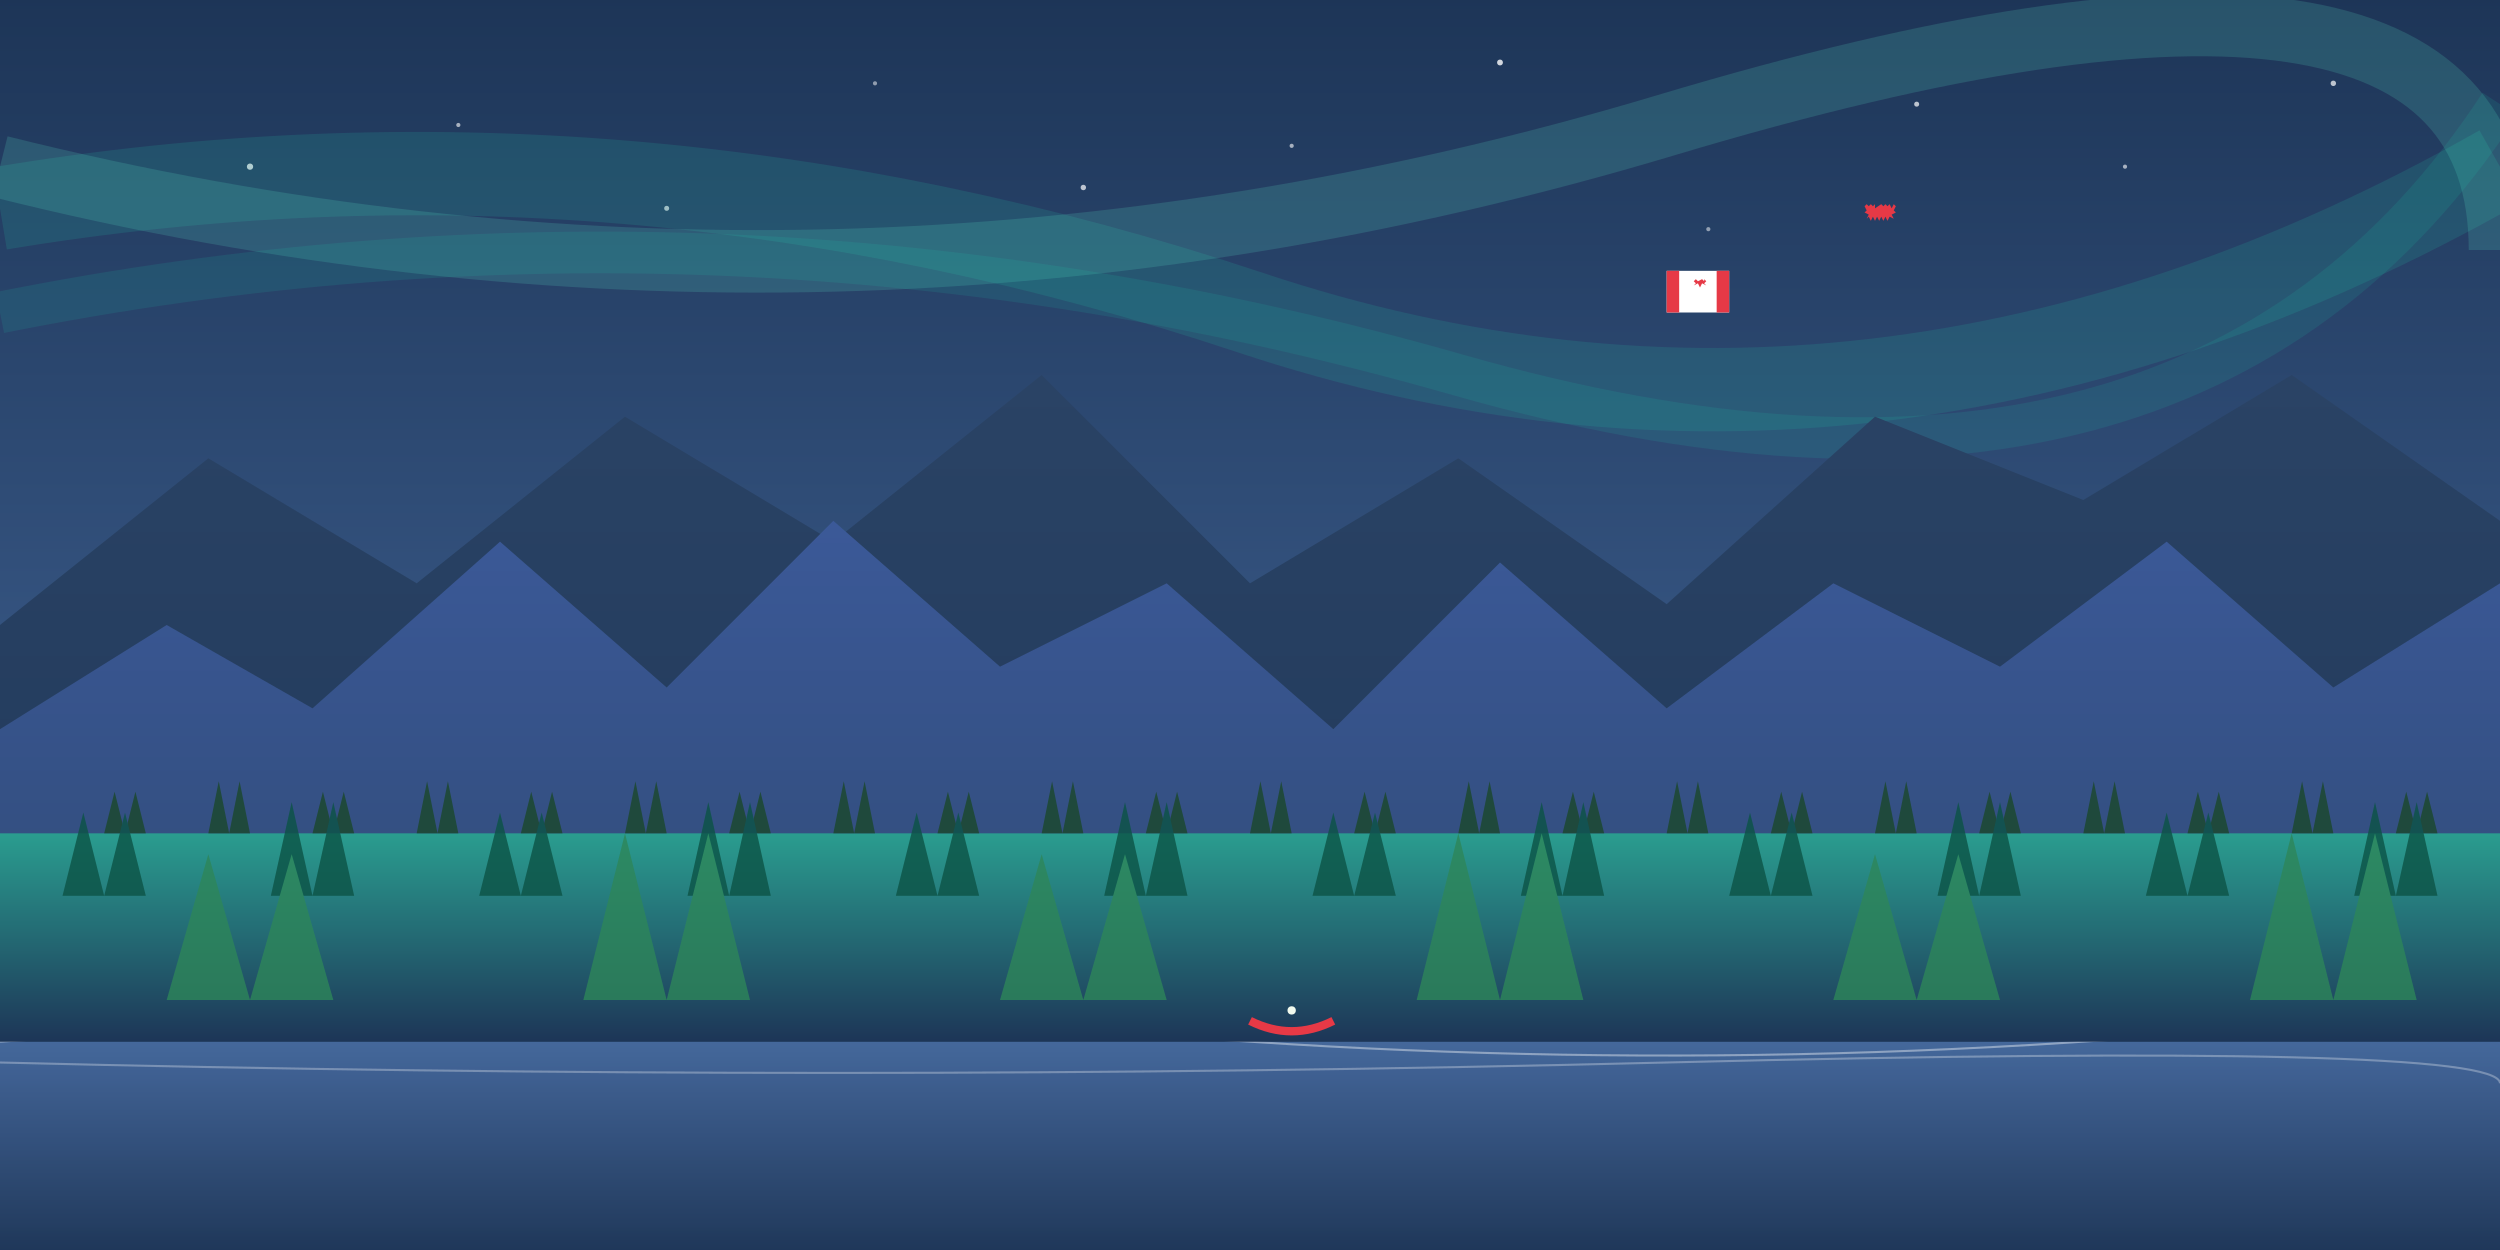 <svg xmlns="http://www.w3.org/2000/svg" viewBox="0 0 1200 600">
  <rect x="0" y="0" width="1200" height="600" fill="#808080" stroke="none"/>
  <defs>
    <linearGradient id="skyGradient" x1="0%" y1="0%" x2="0%" y2="100%">
      <stop offset="0%" style="stop-color:#1d3557;stop-opacity:1" />
      <stop offset="100%" style="stop-color:#4a6fa5;stop-opacity:1" />
    </linearGradient>
    <linearGradient id="mountainGradient1" x1="0%" y1="0%" x2="0%" y2="100%">
      <stop offset="0%" style="stop-color:#2a4365;stop-opacity:1" />
      <stop offset="100%" style="stop-color:#1d3557;stop-opacity:1" />
    </linearGradient>
    <linearGradient id="mountainGradient2" x1="0%" y1="0%" x2="0%" y2="100%">
      <stop offset="0%" style="stop-color:#3b5998;stop-opacity:1" />
      <stop offset="100%" style="stop-color:#2a4365;stop-opacity:1" />
    </linearGradient>
    <linearGradient id="waterGradient" x1="0%" y1="0%" x2="0%" y2="100%">
      <stop offset="0%" style="stop-color:#4a6fa5;stop-opacity:0.8" />
      <stop offset="100%" style="stop-color:#1d3557;stop-opacity:0.8" />
    </linearGradient>
    <linearGradient id="forestGradient" x1="0%" y1="0%" x2="0%" y2="100%">
      <stop offset="0%" style="stop-color:#2a9d8f;stop-opacity:1" />
      <stop offset="100%" style="stop-color:#1d3557;stop-opacity:1" />
    </linearGradient>
  </defs>
  
  <!-- Sky -->
  <rect x="0" y="0" width="1200" height="600" fill="url(#skyGradient)" />
  
  <!-- Stars -->
  <g>
    <circle cx="120" cy="80" r="1.5" fill="white" opacity="0.8" />
    <circle cx="220" cy="60" r="1" fill="white" opacity="0.6" />
    <circle cx="320" cy="100" r="1.2" fill="white" opacity="0.7" />
    <circle cx="420" cy="40" r="1" fill="white" opacity="0.5" />
    <circle cx="520" cy="90" r="1.3" fill="white" opacity="0.7" />
    <circle cx="620" cy="70" r="1" fill="white" opacity="0.6" />
    <circle cx="720" cy="30" r="1.4" fill="white" opacity="0.8" />
    <circle cx="820" cy="110" r="1" fill="white" opacity="0.5" />
    <circle cx="920" cy="50" r="1.2" fill="white" opacity="0.7" />
    <circle cx="1020" cy="80" r="1" fill="white" opacity="0.6" />
    <circle cx="1120" cy="40" r="1.3" fill="white" opacity="0.7" />
  </g>
  
  <!-- Northern Lights -->
  <path d="M0,100 Q300,50 600,150 T1200,80" fill="none" stroke="#26a69a" stroke-width="40" stroke-opacity="0.2" />
  <path d="M0,80 Q400,180 800,60 T1200,120" fill="none" stroke="#64ffda" stroke-width="30" stroke-opacity="0.15" />
  <path d="M0,150 Q350,80 700,180 T1200,50" fill="none" stroke="#1de9b6" stroke-width="20" stroke-opacity="0.1" />
  
  <!-- Distant Mountain Range -->
  <path d="M0,300 L100,220 L200,280 L300,200 L400,260 L500,180 L600,280 L700,220 L800,290 L900,200 L1000,240 L1100,180 L1200,250 L1200,600 L0,600 Z" fill="url(#mountainGradient1)" />
  
  <!-- Middle Mountains -->
  <path d="M0,350 L80,300 L150,340 L240,260 L320,330 L400,250 L480,320 L560,280 L640,350 L720,270 L800,340 L880,280 L960,320 L1040,260 L1120,330 L1200,280 L1200,600 L0,600 Z" fill="url(#mountainGradient2)" />
  
  <!-- Lake -->
  <path d="M0,500 L1200,500 L1200,600 L0,600 Z" fill="url(#waterGradient)" />
  <path d="M0,500 Q300,480 600,500 T1200,480" fill="none" stroke="white" stroke-width="1" stroke-opacity="0.4" />
  <path d="M0,510 Q400,520 800,510 T1200,520" fill="none" stroke="white" stroke-width="1" stroke-opacity="0.3" />
  
  <!-- Forest Line -->
  <path d="M0,400 L1200,400 L1200,500 L0,500 Z" fill="url(#forestGradient)" />
  
  <!-- Pine Trees Silhouettes -->
  <g opacity="0.8">
    <!-- Row 1 - Distant Trees -->
    <path d="M50,400 L55,380 L60,400 L65,380 L70,400 Z" fill="#1a472a" />
    <path d="M100,400 L105,375 L110,400 L115,375 L120,400 Z" fill="#1a472a" />
    <path d="M150,400 L155,380 L160,400 L165,380 L170,400 Z" fill="#1a472a" />
    <path d="M200,400 L205,375 L210,400 L215,375 L220,400 Z" fill="#1a472a" />
    <path d="M250,400 L255,380 L260,400 L265,380 L270,400 Z" fill="#1a472a" />
    <path d="M300,400 L305,375 L310,400 L315,375 L320,400 Z" fill="#1a472a" />
    <path d="M350,400 L355,380 L360,400 L365,380 L370,400 Z" fill="#1a472a" />
    <path d="M400,400 L405,375 L410,400 L415,375 L420,400 Z" fill="#1a472a" />
    <path d="M450,400 L455,380 L460,400 L465,380 L470,400 Z" fill="#1a472a" />
    <path d="M500,400 L505,375 L510,400 L515,375 L520,400 Z" fill="#1a472a" />
    <path d="M550,400 L555,380 L560,400 L565,380 L570,400 Z" fill="#1a472a" />
    <path d="M600,400 L605,375 L610,400 L615,375 L620,400 Z" fill="#1a472a" />
    <path d="M650,400 L655,380 L660,400 L665,380 L670,400 Z" fill="#1a472a" />
    <path d="M700,400 L705,375 L710,400 L715,375 L720,400 Z" fill="#1a472a" />
    <path d="M750,400 L755,380 L760,400 L765,380 L770,400 Z" fill="#1a472a" />
    <path d="M800,400 L805,375 L810,400 L815,375 L820,400 Z" fill="#1a472a" />
    <path d="M850,400 L855,380 L860,400 L865,380 L870,400 Z" fill="#1a472a" />
    <path d="M900,400 L905,375 L910,400 L915,375 L920,400 Z" fill="#1a472a" />
    <path d="M950,400 L955,380 L960,400 L965,380 L970,400 Z" fill="#1a472a" />
    <path d="M1000,400 L1005,375 L1010,400 L1015,375 L1020,400 Z" fill="#1a472a" />
    <path d="M1050,400 L1055,380 L1060,400 L1065,380 L1070,400 Z" fill="#1a472a" />
    <path d="M1100,400 L1105,375 L1110,400 L1115,375 L1120,400 Z" fill="#1a472a" />
    <path d="M1150,400 L1155,380 L1160,400 L1165,380 L1170,400 Z" fill="#1a472a" />
    
    <!-- Row 2 - Mid Trees (Larger) -->
    <path d="M30,430 L40,390 L50,430 L60,390 L70,430 Z" fill="#0b5345" />
    <path d="M130,430 L140,385 L150,430 L160,385 L170,430 Z" fill="#0b5345" />
    <path d="M230,430 L240,390 L250,430 L260,390 L270,430 Z" fill="#0b5345" />
    <path d="M330,430 L340,385 L350,430 L360,385 L370,430 Z" fill="#0b5345" />
    <path d="M430,430 L440,390 L450,430 L460,390 L470,430 Z" fill="#0b5345" />
    <path d="M530,430 L540,385 L550,430 L560,385 L570,430 Z" fill="#0b5345" />
    <path d="M630,430 L640,390 L650,430 L660,390 L670,430 Z" fill="#0b5345" />
    <path d="M730,430 L740,385 L750,430 L760,385 L770,430 Z" fill="#0b5345" />
    <path d="M830,430 L840,390 L850,430 L860,390 L870,430 Z" fill="#0b5345" />
    <path d="M930,430 L940,385 L950,430 L960,385 L970,430 Z" fill="#0b5345" />
    <path d="M1030,430 L1040,390 L1050,430 L1060,390 L1070,430 Z" fill="#0b5345" />
    <path d="M1130,430 L1140,385 L1150,430 L1160,385 L1170,430 Z" fill="#0b5345" />
    
    <!-- Row 3 - Front Trees (Largest) -->
    <path d="M80,480 L100,410 L120,480 L140,410 L160,480 Z" fill="#2d8659" />
    <path d="M280,480 L300,400 L320,480 L340,400 L360,480 Z" fill="#2d8659" />
    <path d="M480,480 L500,410 L520,480 L540,410 L560,480 Z" fill="#2d8659" />
    <path d="M680,480 L700,400 L720,480 L740,400 L760,480 Z" fill="#2d8659" />
    <path d="M880,480 L900,410 L920,480 L940,410 L960,480 Z" fill="#2d8659" />
    <path d="M1080,480 L1100,400 L1120,480 L1140,400 L1160,480 Z" fill="#2d8659" />
  </g>
  
  <!-- Canoe on Lake -->
  <path d="M600,490 Q620,500 640,490" fill="none" stroke="#e63946" stroke-width="4" />
  <circle cx="620" cy="485" r="2" fill="#f1faee" /> <!-- Person in canoe -->
  
  <!-- Maple Leaf -->
  <path d="M900,100 L903,98 L904,99 L905,98 L906,99 L907,98 L908,100 L909,98 L910,99 L909,101 L910,102 L908,103 L909,105 L907,104 L906,106 L905,104 L904,106 L903,104 L902,106 L901,104 L900,106 L899,104 L898,106 L897,104 L896,105 L897,103 L895,102 L896,101 L895,99 L896,98 L897,99 L898,98 L899,99 L900,98 Z" fill="#e63946" />
  
  <!-- Canadian Flag -->
  <rect x="800" y="130" width="30" height="20" fill="white" />
  <rect x="800" y="130" width="6" height="20" fill="#e63946" />
  <rect x="824" y="130" width="6" height="20" fill="#e63946" />
  <path d="M815,135 L817,134 L818,135 L818,134 L819,135 L818,136 L819,137 L817,136 L816,138 L815,136 L813,137 L814,136 L813,135 L814,134 Z" fill="#e63946" />
</svg>

